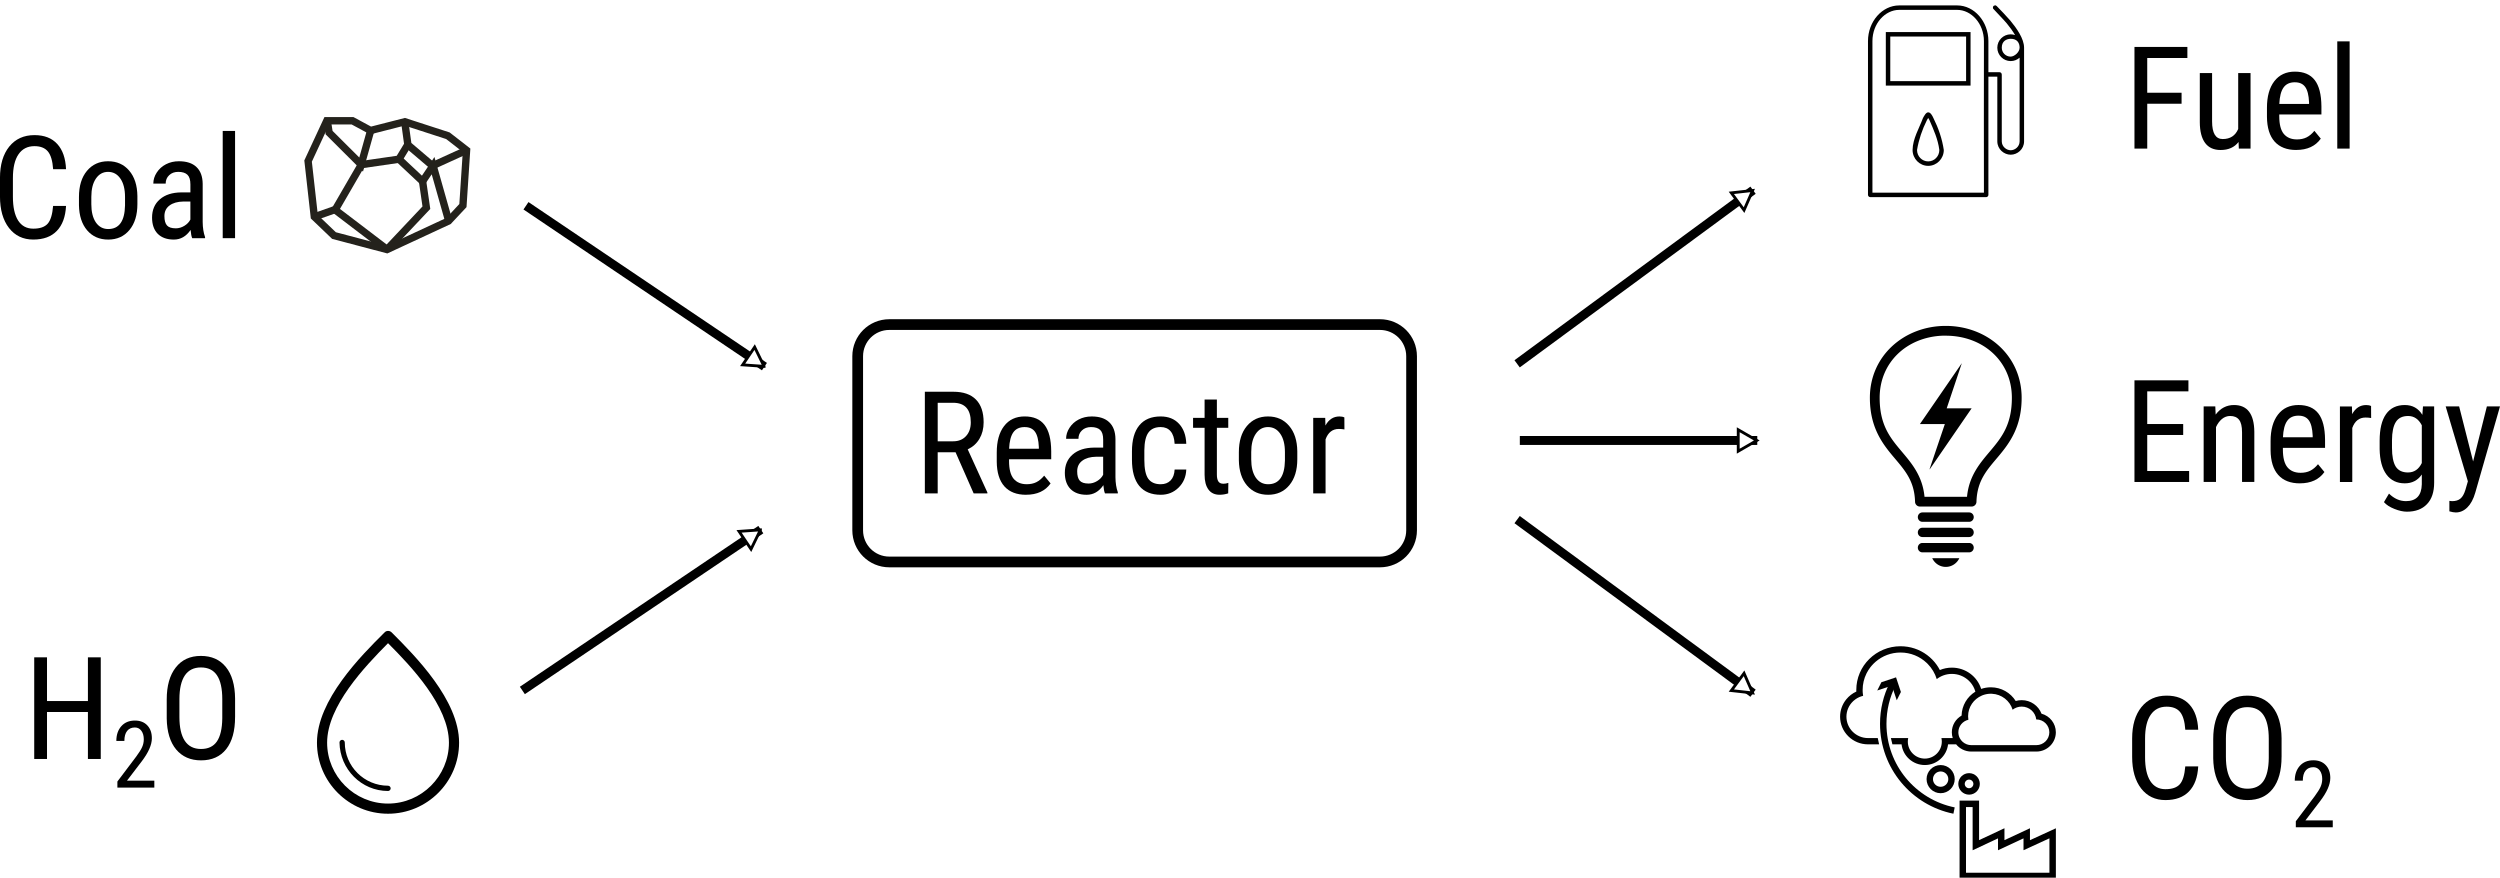 <?xml version="1.0" encoding="UTF-8" standalone="no"?>
<!-- Created with Inkscape (http://www.inkscape.org/) -->

<svg
   xmlns:dc="http://purl.org/dc/elements/1.1/"
   xmlns:cc="http://creativecommons.org/ns#"
   xmlns:rdf="http://www.w3.org/1999/02/22-rdf-syntax-ns#"
   xmlns:svg="http://www.w3.org/2000/svg"
   xmlns="http://www.w3.org/2000/svg"
   xmlns:sodipodi="http://sodipodi.sourceforge.net/DTD/sodipodi-0.dtd"
   xmlns:inkscape="http://www.inkscape.org/namespaces/inkscape"
   width="49.348mm"
   height="17.325mm"
   viewBox="0 0 174.855 61.387"
   id="svg4294"
   version="1.1"
   inkscape:version="0.91 r13725"
   sodipodi:docname="reactors_intro.svg">
  <defs
     id="defs4296">
    <marker
       inkscape:isstock="true"
       style="overflow:visible"
       id="marker4968"
       refX="0"
       refY="0"
       orient="auto"
       inkscape:stockid="EmptyTriangleOutL">
      <path
         transform="matrix(0.8,0,0,0.8,-4.8,0)"
         style="fill:#ffffff;fill-rule:evenodd;stroke:#000000;stroke-width:1pt;stroke-opacity:1"
         d="m 5.77,0 -8.65,5 0,-10 8.65,5 z"
         id="path4970"
         inkscape:connector-curvature="0" />
    </marker>
    <marker
       inkscape:isstock="true"
       style="overflow:visible"
       id="marker4838"
       refX="0"
       refY="0"
       orient="auto"
       inkscape:stockid="EmptyTriangleOutL">
      <path
         transform="matrix(0.8,0,0,0.8,-4.8,0)"
         style="fill:#ffffff;fill-rule:evenodd;stroke:#000000;stroke-width:1pt;stroke-opacity:1"
         d="m 5.77,0 -8.65,5 0,-10 8.65,5 z"
         id="path4840"
         inkscape:connector-curvature="0" />
    </marker>
    <marker
       inkscape:isstock="true"
       style="overflow:visible"
       id="marker4714"
       refX="0"
       refY="0"
       orient="auto"
       inkscape:stockid="EmptyTriangleOutL">
      <path
         transform="matrix(0.8,0,0,0.8,-4.8,0)"
         style="fill:#ffffff;fill-rule:evenodd;stroke:#000000;stroke-width:1pt;stroke-opacity:1"
         d="m 5.77,0 -8.65,5 0,-10 8.65,5 z"
         id="path4716"
         inkscape:connector-curvature="0" />
    </marker>
    <marker
       inkscape:isstock="true"
       style="overflow:visible"
       id="marker4596"
       refX="0"
       refY="0"
       orient="auto"
       inkscape:stockid="EmptyTriangleOutL">
      <path
         transform="matrix(0.8,0,0,0.8,-4.8,0)"
         style="fill:#ffffff;fill-rule:evenodd;stroke:#000000;stroke-width:1pt;stroke-opacity:1"
         d="m 5.77,0 -8.65,5 0,-10 8.65,5 z"
         id="path4598"
         inkscape:connector-curvature="0" />
    </marker>
    <marker
       inkscape:stockid="EmptyTriangleOutL"
       orient="auto"
       refY="0"
       refX="0"
       id="marker4747"
       style="overflow:visible"
       inkscape:isstock="true"
       inkscape:collect="always">
      <path
         inkscape:connector-curvature="0"
         id="path4749"
         d="m 5.77,0 -8.65,5 0,-10 8.65,5 z"
         style="fill:#ffffff;fill-rule:evenodd;stroke:#000000;stroke-width:1pt;stroke-opacity:1"
         transform="matrix(0.8,0,0,0.8,-4.8,0)" />
    </marker>
    <marker
       inkscape:stockid="EmptyTriangleOutL"
       orient="auto"
       refY="0"
       refX="0"
       id="marker4635"
       style="overflow:visible"
       inkscape:isstock="true">
      <path
         inkscape:connector-curvature="0"
         id="path4637"
         d="m 5.77,0 -8.65,5 0,-10 8.65,5 z"
         style="fill:#ffffff;fill-rule:evenodd;stroke:#000000;stroke-width:1pt;stroke-opacity:1"
         transform="matrix(0.8,0,0,0.8,-4.8,0)" />
    </marker>
    <marker
       inkscape:stockid="EmptyTriangleOutL"
       orient="auto"
       refY="0"
       refX="0"
       id="marker4529"
       style="overflow:visible"
       inkscape:isstock="true">
      <path
         inkscape:connector-curvature="0"
         id="path4531"
         d="m 5.77,0 -8.65,5 0,-10 8.65,5 z"
         style="fill:#ffffff;fill-rule:evenodd;stroke:#000000;stroke-width:1pt;stroke-opacity:1"
         transform="matrix(0.8,0,0,0.8,-4.8,0)" />
    </marker>
    <marker
       inkscape:stockid="EmptyTriangleOutL"
       orient="auto"
       refY="0"
       refX="0"
       id="marker4459"
       style="overflow:visible"
       inkscape:isstock="true">
      <path
         inkscape:connector-curvature="0"
         id="path4461"
         d="m 5.77,0 -8.65,5 0,-10 8.65,5 z"
         style="fill:#ffffff;fill-rule:evenodd;stroke:#000000;stroke-width:1pt;stroke-opacity:1"
         transform="matrix(0.8,0,0,0.8,-4.8,0)" />
    </marker>
    <marker
       inkscape:isstock="true"
       style="overflow:visible"
       id="marker6084"
       refX="0"
       refY="0"
       orient="auto"
       inkscape:stockid="EmptyTriangleOutL">
      <path
         transform="matrix(0.8,0,0,0.8,-4.8,0)"
         style="fill:#ffffff;fill-rule:evenodd;stroke:#000000;stroke-width:1pt;stroke-opacity:1"
         d="m 5.77,0 -8.65,5 0,-10 8.65,5 z"
         id="path6086"
         inkscape:connector-curvature="0" />
    </marker>
    <marker
       inkscape:isstock="true"
       style="overflow:visible"
       id="marker5996"
       refX="0"
       refY="0"
       orient="auto"
       inkscape:stockid="EmptyTriangleOutL">
      <path
         transform="matrix(0.8,0,0,0.8,-4.8,0)"
         style="fill:#ffffff;fill-rule:evenodd;stroke:#000000;stroke-width:1pt;stroke-opacity:1"
         d="m 5.77,0 -8.65,5 0,-10 8.65,5 z"
         id="path5998"
         inkscape:connector-curvature="0" />
    </marker>
    <marker
       inkscape:isstock="true"
       style="overflow:visible"
       id="marker5914"
       refX="0"
       refY="0"
       orient="auto"
       inkscape:stockid="EmptyTriangleOutL">
      <path
         transform="matrix(0.8,0,0,0.8,-4.8,0)"
         style="fill:#ffffff;fill-rule:evenodd;stroke:#000000;stroke-width:1pt;stroke-opacity:1"
         d="m 5.77,0 -8.65,5 0,-10 8.65,5 z"
         id="path5916"
         inkscape:connector-curvature="0" />
    </marker>
    <marker
       inkscape:isstock="true"
       style="overflow:visible"
       id="marker5650"
       refX="0"
       refY="0"
       orient="auto"
       inkscape:stockid="EmptyTriangleOutM">
      <path
         transform="matrix(0.4,0,0,0.4,-1.8,0)"
         style="fill:#ffffff;fill-rule:evenodd;stroke:#000000;stroke-width:1pt;stroke-opacity:1"
         d="m 5.77,0 -8.65,5 0,-10 8.65,5 z"
         id="path5652"
         inkscape:connector-curvature="0" />
    </marker>
    <marker
       inkscape:isstock="true"
       style="overflow:visible"
       id="marker5580"
       refX="0"
       refY="0"
       orient="auto"
       inkscape:stockid="EmptyTriangleOutM">
      <path
         transform="matrix(0.4,0,0,0.4,-1.8,0)"
         style="fill:#ffffff;fill-rule:evenodd;stroke:#000000;stroke-width:1pt;stroke-opacity:1"
         d="m 5.77,0 -8.65,5 0,-10 8.65,5 z"
         id="path5582"
         inkscape:connector-curvature="0" />
    </marker>
    <marker
       inkscape:isstock="true"
       style="overflow:visible"
       id="marker5516"
       refX="0"
       refY="0"
       orient="auto"
       inkscape:stockid="EmptyTriangleOutM">
      <path
         transform="matrix(0.4,0,0,0.4,-1.8,0)"
         style="fill:#ffffff;fill-rule:evenodd;stroke:#000000;stroke-width:1pt;stroke-opacity:1"
         d="m 5.77,0 -8.65,5 0,-10 8.65,5 z"
         id="path5518"
         inkscape:connector-curvature="0" />
    </marker>
    <marker
       inkscape:isstock="true"
       style="overflow:visible"
       id="marker5506"
       refX="0"
       refY="0"
       orient="auto"
       inkscape:stockid="EmptyTriangleOutM">
      <path
         transform="matrix(0.4,0,0,0.4,-1.8,0)"
         style="fill:#ffffff;fill-rule:evenodd;stroke:#000000;stroke-width:1pt;stroke-opacity:1"
         d="m 5.77,0 -8.65,5 0,-10 8.65,5 z"
         id="path5508"
         inkscape:connector-curvature="0" />
    </marker>
    <marker
       inkscape:isstock="true"
       style="overflow:visible"
       id="marker5386"
       refX="0"
       refY="0"
       orient="auto"
       inkscape:stockid="Arrow2Mend">
      <path
         transform="scale(-0.6,-0.6)"
         d="M 8.719,4.034 -2.207,0.016 8.719,-4.002 c -1.745,2.372 -1.735,5.617 -6e-7,8.035 z"
         style="fill:#000000;fill-opacity:1;fill-rule:evenodd;stroke:#000000;stroke-width:0.625;stroke-linejoin:round;stroke-opacity:1"
         id="path5388"
         inkscape:connector-curvature="0" />
    </marker>
    <marker
       inkscape:isstock="true"
       style="overflow:visible"
       id="marker5340"
       refX="0"
       refY="0"
       orient="auto"
       inkscape:stockid="Arrow2Mend">
      <path
         transform="scale(-0.6,-0.6)"
         d="M 8.719,4.034 -2.207,0.016 8.719,-4.002 c -1.745,2.372 -1.735,5.617 -6e-7,8.035 z"
         style="fill:#000000;fill-opacity:1;fill-rule:evenodd;stroke:#000000;stroke-width:0.625;stroke-linejoin:round;stroke-opacity:1"
         id="path5342"
         inkscape:connector-curvature="0" />
    </marker>
    <marker
       inkscape:isstock="true"
       style="overflow:visible"
       id="marker5300"
       refX="0"
       refY="0"
       orient="auto"
       inkscape:stockid="Arrow2Mend">
      <path
         transform="scale(-0.6,-0.6)"
         d="M 8.719,4.034 -2.207,0.016 8.719,-4.002 c -1.745,2.372 -1.735,5.617 -6e-7,8.035 z"
         style="fill:#000000;fill-opacity:1;fill-rule:evenodd;stroke:#000000;stroke-width:0.625;stroke-linejoin:round;stroke-opacity:1"
         id="path5302"
         inkscape:connector-curvature="0" />
    </marker>
    <marker
       inkscape:isstock="true"
       style="overflow:visible"
       id="marker5266"
       refX="0"
       refY="0"
       orient="auto"
       inkscape:stockid="Arrow2Mend">
      <path
         transform="scale(-0.6,-0.6)"
         d="M 8.719,4.034 -2.207,0.016 8.719,-4.002 c -1.745,2.372 -1.735,5.617 -6e-7,8.035 z"
         style="fill:#000000;fill-opacity:1;fill-rule:evenodd;stroke:#000000;stroke-width:0.625;stroke-linejoin:round;stroke-opacity:1"
         id="path5268"
         inkscape:connector-curvature="0" />
    </marker>
    <marker
       inkscape:stockid="Arrow2Mend"
       orient="auto"
       refY="0"
       refX="0"
       id="Arrow2Mend"
       style="overflow:visible">
      <path
         id="path4027"
         style="fill-rule:evenodd;stroke-width:0.625;stroke-linejoin:round"
         d="M 8.719,4.034 -2.207,0.016 8.719,-4.002 c -1.745,2.372 -1.735,5.617 -6e-7,8.035 z"
         transform="scale(-0.6,-0.6)"
         inkscape:connector-curvature="0" />
    </marker>
    <marker
       inkscape:stockid="Arrow2Mend"
       orient="auto"
       refY="0"
       refX="0"
       id="marker4852"
       style="overflow:visible">
      <path
         id="path4854"
         style="fill-rule:evenodd;stroke-width:0.625;stroke-linejoin:round"
         d="M 8.719,4.034 -2.207,0.016 8.719,-4.002 c -1.745,2.372 -1.735,5.617 -6e-7,8.035 z"
         transform="scale(-0.6,-0.6)"
         inkscape:connector-curvature="0" />
    </marker>
  </defs>
  <sodipodi:namedview
     id="base"
     pagecolor="#ffffff"
     bordercolor="#666666"
     borderopacity="1.0"
     inkscape:pageopacity="0.0"
     inkscape:pageshadow="2"
     inkscape:zoom="3.959798"
     inkscape:cx="64.527306"
     inkscape:cy="20.863131"
     inkscape:document-units="px"
     inkscape:current-layer="layer1"
     showgrid="false"
     fit-margin-top="0"
     fit-margin-left="0"
     fit-margin-right="0"
     fit-margin-bottom="0"
     inkscape:window-width="1920"
     inkscape:window-height="1014"
     inkscape:window-x="-8"
     inkscape:window-y="-8"
     inkscape:window-maximized="1" />
  <g
     inkscape:label="Layer 1"
     inkscape:groupmode="layer"
     id="layer1"
     transform="translate(-255.136,-148.877)">
    <g
       id="g5172">
      <path
         id="rect3992"
         d="m 317.339,171.578 34.312,0 c 1.226,0 2.214,0.987 2.214,2.214 l 0,12.175 c 0,1.226 -0.987,2.214 -2.214,2.214 l -34.312,0 c -1.226,0 -2.214,-0.987 -2.214,-2.214 l 0,-12.175 c 0,-1.226 0.987,-2.214 2.214,-2.214 z"
         style="display:inline;fill:none;stroke:#000000;stroke-width:0.75;stroke-miterlimit:4;stroke-dasharray:none" />
      <path
         sodipodi:nodetypes="cc"
         inkscape:export-ydpi="100"
         inkscape:export-xdpi="100"
         inkscape:export-filename="C:\Users\david\Desktop\bitmap.png"
         inkscape:connector-curvature="0"
         id="path3994"
         d="m 291.924,163.269 16.679,11.25"
         style="display:inline;fill:none;stroke:#000000;stroke-width:0.625;stroke-linecap:butt;stroke-linejoin:miter;stroke-miterlimit:4;stroke-dasharray:none;stroke-opacity:1;marker-end:url(#marker4838)" />
      <path
         sodipodi:nodetypes="cc"
         inkscape:export-ydpi="100"
         inkscape:export-xdpi="100"
         inkscape:export-filename="C:\Users\david\Desktop\bitmap.png"
         style="display:inline;fill:none;stroke:#000000;stroke-width:0.625;stroke-linecap:butt;stroke-linejoin:miter;stroke-miterlimit:4;stroke-dasharray:none;stroke-opacity:1;marker-end:url(#marker4968)"
         d="m 361.246,174.323 16.501,-12.143"
         id="path4626"
         inkscape:connector-curvature="0" />
      <g
         transform="translate(-11.869,0)"
         id="g6384">
        <path
           style="fill:none;fill-rule:evenodd;stroke:#24221c;stroke-width:0.515;stroke-linecap:butt;stroke-linejoin:miter;stroke-miterlimit:4;stroke-dasharray:none;stroke-opacity:1"
           d="m 294.071,166.331 -3.706,-0.979 -1.375,-1.317 -0.437,-3.894 1.309,-2.819 1.802,0.002 1.259,0.68 2.396,-0.612 3.014,0.979 1.304,1.015 -0.254,3.869 -1.005,1.076 z"
           id="path7163"
           inkscape:connector-curvature="0"
           sodipodi:nodetypes="ccccccccccccc" />
        <path
           style="fill:none;fill-rule:evenodd;stroke:#24221c;stroke-width:0.515;stroke-linecap:butt;stroke-linejoin:miter;stroke-miterlimit:4;stroke-dasharray:none;stroke-opacity:1"
           d="m 289.892,157.306 0.131,0.847 2.241,2.234 0.671,-2.394"
           id="path7165"
           inkscape:connector-curvature="0" />
        <path
           style="fill:none;fill-rule:evenodd;stroke:#24221c;stroke-width:0.515;stroke-linecap:butt;stroke-linejoin:miter;stroke-miterlimit:4;stroke-dasharray:none;stroke-opacity:1"
           d="m 295.314,157.401 c 0.005,0.055 0.22,1.606 0.22,1.606 l 1.719,1.464 2.372,-1.081"
           id="path7167"
           inkscape:connector-curvature="0" />
        <path
           style="fill:none;fill-rule:evenodd;stroke:#24221c;stroke-width:0.515;stroke-linecap:butt;stroke-linejoin:miter;stroke-miterlimit:4;stroke-dasharray:none;stroke-opacity:1"
           d="m 295.521,159.004 -0.612,1.006 -2.619,0.38"
           id="path7169"
           inkscape:connector-curvature="0" />
        <path
           style="fill:none;fill-rule:evenodd;stroke:#24221c;stroke-width:0.515;stroke-linecap:butt;stroke-linejoin:miter;stroke-miterlimit:4;stroke-dasharray:none;stroke-opacity:1"
           d="m 294.909,160.01 1.652,1.549 0.734,-1.096 1.099,3.879"
           id="path7171"
           inkscape:connector-curvature="0" />
        <path
           style="fill:none;fill-rule:evenodd;stroke:#24221c;stroke-width:0.515;stroke-linecap:butt;stroke-linejoin:miter;stroke-miterlimit:4;stroke-dasharray:none;stroke-opacity:1"
           d="m 296.554,161.518 0.273,1.885 -2.756,2.921"
           id="path7173"
           inkscape:connector-curvature="0" />
        <path
           style="fill:none;fill-rule:evenodd;stroke:#24221c;stroke-width:0.515;stroke-linecap:butt;stroke-linejoin:miter;stroke-miterlimit:4;stroke-dasharray:none;stroke-opacity:1"
           d="m 292.275,160.401 -1.829,3.155 3.613,2.752"
           id="path7175"
           inkscape:connector-curvature="0" />
        <path
           style="fill:none;fill-rule:evenodd;stroke:#24221c;stroke-width:0.515;stroke-linecap:butt;stroke-linejoin:miter;stroke-miterlimit:4;stroke-dasharray:none;stroke-opacity:1"
           d="m 290.45,163.53 -1.431,0.504"
           id="path7177"
           inkscape:connector-curvature="0" />
      </g>
      <g
         id="text6352"
         style="font-style:normal;font-weight:normal;font-size:35px;line-height:125%;font-family:sans-serif;letter-spacing:0px;word-spacing:0px;fill:#000000;fill-opacity:1;stroke:none;stroke-width:1px;stroke-linecap:butt;stroke-linejoin:miter;stroke-opacity:1">
        <path
           id="path5112"
           style="font-style:normal;font-variant:normal;font-weight:normal;font-stretch:normal;font-size:10px;font-family:'Roboto Condensed';-inkscape-font-specification:'Roboto Condensed, '"
           d="m 259.755,163.279 q -0.059,1.143 -0.645,1.748 -0.581,0.605 -1.646,0.605 -1.069,0 -1.699,-0.811 -0.63,-0.815 -0.63,-2.207 l 0,-1.289 q 0,-1.387 0.645,-2.192 0.649,-0.806 1.768,-0.806 1.03,0 1.592,0.62 0.566,0.615 0.615,1.763 l -0.903,0 q -0.059,-0.869 -0.366,-1.24 -0.308,-0.371 -0.938,-0.371 -0.728,0 -1.118,0.571 -0.391,0.566 -0.391,1.665 l 0,1.304 q 0,1.079 0.361,1.655 0.366,0.576 1.064,0.576 0.698,0 1.006,-0.347 0.308,-0.347 0.381,-1.245 l 0.903,0 z" />
        <path
           id="path5114"
           style="font-style:normal;font-variant:normal;font-weight:normal;font-stretch:normal;font-size:10px;font-family:'Roboto Condensed';-inkscape-font-specification:'Roboto Condensed, '"
           d="m 260.659,162.65 q 0,-1.152 0.557,-1.821 0.562,-0.674 1.479,-0.674 0.918,0 1.475,0.654 0.562,0.654 0.576,1.782 l 0,0.557 q 0,1.147 -0.557,1.816 -0.557,0.669 -1.484,0.669 -0.918,0 -1.475,-0.649 -0.552,-0.649 -0.571,-1.758 l 0,-0.576 z m 0.864,0.498 q 0,0.815 0.317,1.284 0.322,0.464 0.864,0.464 1.143,0 1.177,-1.65 l 0,-0.596 q 0,-0.811 -0.322,-1.279 -0.322,-0.474 -0.864,-0.474 -0.532,0 -0.854,0.474 -0.317,0.469 -0.317,1.274 l 0,0.503 z" />
        <path
           id="path5116"
           style="font-style:normal;font-variant:normal;font-weight:normal;font-stretch:normal;font-size:10px;font-family:'Roboto Condensed';-inkscape-font-specification:'Roboto Condensed, '"
           d="m 268.579,165.535 q -0.078,-0.171 -0.112,-0.576 -0.459,0.674 -1.172,0.674 -0.718,0 -1.123,-0.4 -0.4,-0.405 -0.4,-1.138 0,-0.806 0.547,-1.279 0.547,-0.474 1.499,-0.483 l 0.635,0 0,-0.562 q 0,-0.474 -0.21,-0.674 -0.21,-0.2 -0.64,-0.2 -0.391,0 -0.635,0.234 -0.244,0.229 -0.244,0.586 l -0.864,0 q 0,-0.405 0.239,-0.771 0.239,-0.371 0.645,-0.581 0.405,-0.21 0.903,-0.21 0.811,0 1.23,0.405 0.425,0.4 0.435,1.172 l 0,2.666 q 0.005,0.61 0.166,1.06 l 0,0.078 -0.898,0 z m -1.152,-0.688 q 0.317,0 0.605,-0.176 0.288,-0.176 0.42,-0.439 l 0,-1.26 -0.488,0 q -0.615,0.01 -0.972,0.278 -0.356,0.264 -0.356,0.742 0,0.449 0.181,0.654 0.181,0.2 0.61,0.2 z" />
        <path
           id="path5118"
           style="font-style:normal;font-variant:normal;font-weight:normal;font-stretch:normal;font-size:10px;font-family:'Roboto Condensed';-inkscape-font-specification:'Roboto Condensed, '"
           d="m 271.577,165.535 -0.864,0 0,-7.5 0.864,0 0,7.5 z" />
      </g>
      <g
         id="text6356"
         style="font-style:normal;font-weight:normal;font-size:35px;line-height:125%;font-family:sans-serif;letter-spacing:0px;word-spacing:0px;fill:#000000;fill-opacity:1;stroke:none;stroke-width:1px;stroke-linecap:butt;stroke-linejoin:miter;stroke-opacity:1">
        <path
           id="path5121"
           style="font-style:normal;font-variant:normal;font-weight:normal;font-stretch:normal;font-size:10px;font-family:'Roboto Condensed';-inkscape-font-specification:'Roboto Condensed, '"
           d="m 262.183,201.961 -0.898,0 0,-3.286 -2.861,0 0,3.286 -0.894,0 0,-7.109 0.894,0 0,3.057 2.861,0 0,-3.057 0.898,0 0,7.109 z" />
        <path
           id="path5123"
           style="font-size:65%;baseline-shift:sub"
           d="m 265.929,203.961 -2.583,0 0,-0.422 1.317,-1.746 q 0.298,-0.403 0.413,-0.66 0.117,-0.26 0.117,-0.549 0,-0.368 -0.171,-0.597 -0.171,-0.229 -0.451,-0.229 -0.352,0 -0.546,0.244 -0.19,0.241 -0.19,0.698 l -0.562,0 q 0,-0.638 0.349,-1.032 0.349,-0.394 0.949,-0.394 0.552,0 0.87,0.34 0.317,0.336 0.317,0.898 0,0.686 -0.714,1.622 l -1.028,1.346 1.914,0 0,0.479 z" />
        <path
           id="path5125"
           style="font-style:normal;font-variant:normal;font-weight:normal;font-stretch:normal;font-size:10px;font-family:'Roboto Condensed';-inkscape-font-specification:'Roboto Condensed, '"
           d="m 271.577,199.031 q 0,1.455 -0.62,2.241 -0.62,0.786 -1.763,0.786 -1.099,0 -1.738,-0.762 -0.635,-0.767 -0.659,-2.163 l 0,-1.338 q 0,-1.426 0.63,-2.231 0.63,-0.811 1.758,-0.811 1.123,0 1.748,0.776 0.63,0.771 0.645,2.207 l 0,1.294 z m -0.894,-1.245 q 0,-1.128 -0.371,-1.675 -0.366,-0.552 -1.128,-0.552 -0.737,0 -1.118,0.557 -0.376,0.557 -0.381,1.641 l 0,1.274 q 0,1.089 0.376,1.66 0.381,0.571 1.133,0.571 0.752,0 1.113,-0.527 0.361,-0.527 0.376,-1.616 l 0,-1.333 z" />
      </g>
      <g
         id="text6360"
         style="font-style:normal;font-weight:normal;font-size:35px;line-height:125%;font-family:sans-serif;letter-spacing:0px;word-spacing:0px;fill:#000000;fill-opacity:1;stroke:none;stroke-width:1px;stroke-linecap:butt;stroke-linejoin:miter;stroke-opacity:1">
        <path
           id="path5128"
           style="font-style:normal;font-variant:normal;font-weight:normal;font-stretch:normal;font-size:10px;font-family:'Roboto Condensed';-inkscape-font-specification:'Roboto Condensed, '"
           d="m 408.883,202.483 q -0.059,1.143 -0.645,1.748 -0.581,0.605 -1.646,0.605 -1.069,0 -1.699,-0.811 -0.63,-0.815 -0.63,-2.207 l 0,-1.289 q 0,-1.387 0.645,-2.192 0.649,-0.806 1.768,-0.806 1.03,0 1.592,0.62 0.566,0.615 0.615,1.763 l -0.903,0 q -0.059,-0.869 -0.366,-1.24 -0.308,-0.371 -0.938,-0.371 -0.728,0 -1.118,0.571 -0.391,0.566 -0.391,1.665 l 0,1.304 q 0,1.079 0.361,1.655 0.366,0.576 1.064,0.576 0.698,0 1.006,-0.347 0.308,-0.347 0.381,-1.245 l 0.903,0 z" />
        <path
           id="path5130"
           style="font-style:normal;font-variant:normal;font-weight:normal;font-stretch:normal;font-size:10px;font-family:'Roboto Condensed';-inkscape-font-specification:'Roboto Condensed, '"
           d="m 414.713,201.809 q 0,1.455 -0.62,2.241 -0.62,0.786 -1.763,0.786 -1.099,0 -1.738,-0.762 -0.635,-0.767 -0.659,-2.163 l 0,-1.338 q 0,-1.426 0.63,-2.231 0.63,-0.811 1.758,-0.811 1.123,0 1.748,0.776 0.63,0.771 0.645,2.207 l 0,1.294 z m -0.894,-1.245 q 0,-1.128 -0.371,-1.675 -0.366,-0.552 -1.128,-0.552 -0.737,0 -1.118,0.557 -0.376,0.557 -0.381,1.641 l 0,1.274 q 0,1.089 0.376,1.66 0.381,0.571 1.133,0.571 0.752,0 1.113,-0.527 0.361,-0.527 0.376,-1.616 l 0,-1.333 z" />
        <path
           id="path5132"
           style="font-size:65%;baseline-shift:sub"
           d="m 418.293,206.739 -2.583,0 0,-0.422 1.317,-1.746 q 0.298,-0.403 0.413,-0.66 0.117,-0.26 0.117,-0.549 0,-0.368 -0.171,-0.597 -0.171,-0.229 -0.451,-0.229 -0.352,0 -0.546,0.244 -0.19,0.241 -0.19,0.698 l -0.562,0 q 0,-0.638 0.349,-1.031 0.349,-0.394 0.949,-0.394 0.552,0 0.87,0.34 0.317,0.336 0.317,0.898 0,0.686 -0.714,1.622 l -1.028,1.346 1.914,0 0,0.479 z" />
      </g>
      <g
         id="text6364"
         style="font-style:normal;font-weight:normal;font-size:35px;line-height:125%;font-family:sans-serif;letter-spacing:0px;word-spacing:0px;fill:#000000;fill-opacity:1;stroke:none;stroke-width:1px;stroke-linecap:butt;stroke-linejoin:miter;stroke-opacity:1">
        <path
           id="path5135"
           style="font-style:normal;font-variant:normal;font-weight:normal;font-stretch:normal;font-size:10px;font-family:'Roboto Condensed';-inkscape-font-specification:'Roboto Condensed, '"
           d="m 407.833,179.3 -2.515,0 0,2.52 2.93,0 0,0.767 -3.823,0 0,-7.109 3.774,0 0,0.771 -2.881,0 0,2.285 2.515,0 0,0.767 z" />
        <path
           id="path5137"
           style="font-style:normal;font-variant:normal;font-weight:normal;font-stretch:normal;font-size:10px;font-family:'Roboto Condensed';-inkscape-font-specification:'Roboto Condensed, '"
           d="m 410.079,177.303 0.024,0.571 q 0.503,-0.669 1.284,-0.669 1.401,0 1.421,1.87 l 0,3.511 -0.859,0 0,-3.472 q 0,-0.62 -0.21,-0.879 -0.205,-0.264 -0.62,-0.264 -0.322,0 -0.581,0.215 -0.254,0.215 -0.41,0.562 l 0,3.838 -0.864,0 0,-5.283 0.815,0 z" />
        <path
           id="path5139"
           style="font-style:normal;font-variant:normal;font-weight:normal;font-stretch:normal;font-size:10px;font-family:'Roboto Condensed';-inkscape-font-specification:'Roboto Condensed, '"
           d="m 415.997,182.684 q -0.986,0 -1.514,-0.586 -0.527,-0.591 -0.537,-1.729 l 0,-0.64 q 0,-1.182 0.513,-1.851 0.518,-0.674 1.44,-0.674 0.928,0 1.387,0.591 0.459,0.591 0.469,1.841 l 0,0.566 -2.949,0 0,0.122 q 0,0.85 0.317,1.235 0.322,0.386 0.923,0.386 0.381,0 0.669,-0.142 0.293,-0.146 0.547,-0.459 l 0.449,0.547 q -0.562,0.791 -1.714,0.791 z m -0.098,-4.736 q -0.537,0 -0.796,0.371 -0.259,0.366 -0.293,1.143 l 2.08,0 0,-0.117 q -0.034,-0.752 -0.273,-1.074 -0.234,-0.322 -0.718,-0.322 z" />
        <path
           id="path5141"
           style="font-style:normal;font-variant:normal;font-weight:normal;font-stretch:normal;font-size:10px;font-family:'Roboto Condensed';-inkscape-font-specification:'Roboto Condensed, '"
           d="m 420.978,178.114 q -0.181,-0.034 -0.391,-0.034 -0.664,0 -0.928,0.728 l 0,3.779 -0.864,0 0,-5.283 0.84,0 0.015,0.537 q 0.347,-0.635 0.981,-0.635 0.205,0 0.342,0.068 l 0.005,0.84 z" />
        <path
           id="path5143"
           style="font-style:normal;font-variant:normal;font-weight:normal;font-stretch:normal;font-size:10px;font-family:'Roboto Condensed';-inkscape-font-specification:'Roboto Condensed, '"
           d="m 421.573,179.705 q 0,-1.235 0.449,-1.865 0.449,-0.635 1.313,-0.635 0.806,0 1.226,0.688 l 0.044,-0.591 0.781,0 0,5.332 q 0,0.981 -0.503,1.504 -0.503,0.527 -1.401,0.527 -0.391,0 -0.879,-0.195 -0.483,-0.19 -0.728,-0.474 l 0.352,-0.596 q 0.537,0.527 1.187,0.527 1.079,0 1.108,-1.177 l 0,-0.688 q -0.42,0.62 -1.191,0.62 -0.82,0 -1.279,-0.615 -0.459,-0.62 -0.479,-1.777 l 0,-0.586 z m 0.864,0.493 q 0,0.889 0.259,1.309 0.264,0.415 0.859,0.415 0.645,0 0.967,-0.659 l 0,-2.642 q -0.337,-0.649 -0.957,-0.649 -0.596,0 -0.859,0.42 -0.264,0.415 -0.269,1.279 l 0,0.527 z" />
        <path
           id="path5145"
           style="font-style:normal;font-variant:normal;font-weight:normal;font-stretch:normal;font-size:10px;font-family:'Roboto Condensed';-inkscape-font-specification:'Roboto Condensed, '"
           d="m 428.111,181.151 0.962,-3.848 0.918,0 -1.729,6.03 q -0.195,0.679 -0.552,1.03 -0.356,0.356 -0.811,0.356 -0.176,0 -0.449,-0.078 l 0,-0.732 0.19,0.019 q 0.376,0 0.586,-0.181 0.215,-0.176 0.347,-0.615 l 0.171,-0.591 -1.553,-5.239 0.942,0 0.977,3.848 z" />
      </g>
      <g
         id="text6368"
         style="font-style:normal;font-weight:normal;font-size:35px;line-height:125%;font-family:sans-serif;letter-spacing:0px;word-spacing:0px;fill:#000000;fill-opacity:1;stroke:none;stroke-width:1px;stroke-linecap:butt;stroke-linejoin:miter;stroke-opacity:1">
        <path
           id="path5148"
           style="font-style:normal;font-variant:normal;font-weight:normal;font-stretch:normal;font-size:10px;font-family:'Roboto Condensed';-inkscape-font-specification:'Roboto Condensed, '"
           d="m 407.721,156.13 -2.402,0 0,3.14 -0.894,0 0,-7.109 3.701,0 0,0.771 -2.808,0 0,2.432 2.402,0 0,0.767 z" />
        <path
           id="path5150"
           style="font-style:normal;font-variant:normal;font-weight:normal;font-stretch:normal;font-size:10px;font-family:'Roboto Condensed';-inkscape-font-specification:'Roboto Condensed, '"
           d="m 411.705,158.806 q -0.43,0.562 -1.255,0.562 -0.718,0 -1.084,-0.493 -0.366,-0.498 -0.371,-1.445 l 0,-3.442 0.859,0 0,3.379 q 0,1.235 0.742,1.235 0.786,0 1.084,-0.703 l 0,-3.911 0.864,0 0,5.283 -0.82,0 -0.019,-0.464 z" />
        <path
           id="path5152"
           style="font-style:normal;font-variant:normal;font-weight:normal;font-stretch:normal;font-size:10px;font-family:'Roboto Condensed';-inkscape-font-specification:'Roboto Condensed, '"
           d="m 415.743,159.367 q -0.986,0 -1.514,-0.586 -0.527,-0.591 -0.537,-1.729 l 0,-0.64 q 0,-1.182 0.513,-1.851 0.518,-0.674 1.44,-0.674 0.928,0 1.387,0.591 0.459,0.591 0.469,1.841 l 0,0.566 -2.949,0 0,0.122 q 0,0.85 0.317,1.235 0.322,0.386 0.923,0.386 0.381,0 0.669,-0.142 0.293,-0.146 0.547,-0.459 l 0.449,0.547 q -0.562,0.791 -1.714,0.791 z m -0.098,-4.736 q -0.537,0 -0.796,0.371 -0.259,0.366 -0.293,1.143 l 2.08,0 0,-0.117 q -0.034,-0.752 -0.273,-1.074 -0.234,-0.322 -0.718,-0.322 z" />
        <path
           id="path5154"
           style="font-style:normal;font-variant:normal;font-weight:normal;font-stretch:normal;font-size:10px;font-family:'Roboto Condensed';-inkscape-font-specification:'Roboto Condensed, '"
           d="m 419.474,159.27 -0.864,0 0,-7.5 0.864,0 0,7.5 z" />
      </g>
      <g
         id="text4923"
         style="font-style:normal;font-weight:normal;font-size:35px;line-height:125%;font-family:sans-serif;letter-spacing:0px;word-spacing:0px;fill:#000000;fill-opacity:1;stroke:none;stroke-width:1px;stroke-linecap:butt;stroke-linejoin:miter;stroke-opacity:1">
        <path
           id="path5157"
           style="font-style:normal;font-variant:normal;font-weight:normal;font-stretch:normal;font-size:10px;font-family:'Roboto Condensed';-inkscape-font-specification:'Roboto Condensed, '"
           d="m 321.97,180.509 -1.25,0 0,2.876 -0.898,0 0,-7.109 1.992,0 q 1.045,0 1.582,0.547 0.537,0.542 0.537,1.592 0,0.659 -0.293,1.152 -0.288,0.488 -0.82,0.737 l 1.377,3.022 0,0.059 -0.962,0 -1.265,-2.876 z m -1.25,-0.767 1.084,0 q 0.562,0 0.894,-0.361 0.337,-0.361 0.337,-0.967 0,-1.367 -1.24,-1.367 l -1.074,0 0,2.695 z" />
        <path
           id="path5159"
           style="font-style:normal;font-variant:normal;font-weight:normal;font-stretch:normal;font-size:10px;font-family:'Roboto Condensed';-inkscape-font-specification:'Roboto Condensed, '"
           d="m 326.902,183.483 q -0.986,0 -1.514,-0.586 -0.527,-0.591 -0.537,-1.729 l 0,-0.64 q 0,-1.182 0.513,-1.851 0.518,-0.674 1.44,-0.674 0.928,0 1.387,0.591 0.459,0.591 0.469,1.841 l 0,0.566 -2.949,0 0,0.122 q 0,0.85 0.317,1.235 0.322,0.386 0.923,0.386 0.381,0 0.669,-0.142 0.293,-0.146 0.547,-0.459 l 0.449,0.547 q -0.562,0.791 -1.714,0.791 z m -0.098,-4.736 q -0.537,0 -0.796,0.371 -0.259,0.366 -0.293,1.143 l 2.08,0 0,-0.117 q -0.034,-0.752 -0.273,-1.074 -0.234,-0.322 -0.718,-0.322 z" />
        <path
           id="path5161"
           style="font-style:normal;font-variant:normal;font-weight:normal;font-stretch:normal;font-size:10px;font-family:'Roboto Condensed';-inkscape-font-specification:'Roboto Condensed, '"
           d="m 332.42,183.385 q -0.078,-0.171 -0.112,-0.576 -0.459,0.674 -1.172,0.674 -0.718,0 -1.123,-0.4 -0.4,-0.405 -0.4,-1.138 0,-0.806 0.547,-1.279 0.547,-0.474 1.499,-0.483 l 0.635,0 0,-0.562 q 0,-0.474 -0.21,-0.674 -0.21,-0.2 -0.64,-0.2 -0.391,0 -0.635,0.234 -0.244,0.229 -0.244,0.586 l -0.864,0 q 0,-0.405 0.239,-0.771 0.239,-0.371 0.645,-0.581 0.405,-0.21 0.903,-0.21 0.811,0 1.23,0.405 0.425,0.4 0.435,1.172 l 0,2.666 q 0.005,0.61 0.166,1.06 l 0,0.078 -0.898,0 z m -1.152,-0.688 q 0.317,0 0.605,-0.176 0.288,-0.176 0.42,-0.439 l 0,-1.26 -0.488,0 q -0.615,0.01 -0.972,0.278 -0.356,0.264 -0.356,0.742 0,0.449 0.181,0.654 0.181,0.2 0.61,0.2 z" />
        <path
           id="path5163"
           style="font-style:normal;font-variant:normal;font-weight:normal;font-stretch:normal;font-size:10px;font-family:'Roboto Condensed';-inkscape-font-specification:'Roboto Condensed, '"
           d="m 336.321,182.745 q 0.43,0 0.688,-0.264 0.259,-0.269 0.283,-0.762 l 0.815,0 q -0.029,0.762 -0.542,1.265 -0.508,0.498 -1.245,0.498 -0.981,0 -1.499,-0.615 -0.513,-0.62 -0.513,-1.841 l 0,-0.581 q 0,-1.196 0.513,-1.816 0.513,-0.625 1.494,-0.625 0.811,0 1.284,0.513 0.479,0.513 0.508,1.401 l -0.815,0 q -0.029,-0.586 -0.283,-0.879 -0.249,-0.293 -0.693,-0.293 -0.576,0 -0.854,0.381 -0.278,0.376 -0.288,1.24 l 0,0.674 q 0,0.933 0.273,1.318 0.278,0.386 0.874,0.386 z" />
        <path
           id="path5165"
           style="font-style:normal;font-variant:normal;font-weight:normal;font-stretch:normal;font-size:10px;font-family:'Roboto Condensed';-inkscape-font-specification:'Roboto Condensed, '"
           d="m 340.247,176.822 0,1.279 0.796,0 0,0.698 -0.796,0 0,3.276 q 0,0.312 0.103,0.474 0.103,0.161 0.352,0.161 0.171,0 0.347,-0.059 l -0.01,0.732 q -0.293,0.098 -0.601,0.098 -0.513,0 -0.781,-0.366 -0.269,-0.366 -0.269,-1.035 l 0,-3.281 -0.806,0 0,-0.698 0.806,0 0,-1.279 0.859,0 z" />
        <path
           id="path5167"
           style="font-style:normal;font-variant:normal;font-weight:normal;font-stretch:normal;font-size:10px;font-family:'Roboto Condensed';-inkscape-font-specification:'Roboto Condensed, '"
           d="m 341.785,180.499 q 0,-1.152 0.557,-1.821 0.562,-0.674 1.479,-0.674 0.918,0 1.475,0.654 0.562,0.654 0.576,1.782 l 0,0.557 q 0,1.147 -0.557,1.816 -0.557,0.669 -1.484,0.669 -0.918,0 -1.475,-0.649 -0.552,-0.649 -0.571,-1.758 l 0,-0.576 z m 0.864,0.498 q 0,0.815 0.317,1.284 0.322,0.464 0.864,0.464 1.143,0 1.177,-1.65 l 0,-0.596 q 0,-0.811 -0.322,-1.279 -0.322,-0.474 -0.864,-0.474 -0.532,0 -0.854,0.474 -0.317,0.469 -0.317,1.274 l 0,0.503 z" />
        <path
           id="path5169"
           style="font-style:normal;font-variant:normal;font-weight:normal;font-stretch:normal;font-size:10px;font-family:'Roboto Condensed';-inkscape-font-specification:'Roboto Condensed, '"
           d="m 349.168,178.912 q -0.181,-0.034 -0.391,-0.034 -0.664,0 -0.928,0.728 l 0,3.779 -0.864,0 0,-5.283 0.84,0 0.015,0.537 q 0.347,-0.635 0.981,-0.635 0.205,0 0.342,0.068 l 0.005,0.84 z" />
      </g>
      <g
         transform="matrix(0.142,0,0,0.142,237.665,162.527)"
         id="g4941">
        <path
           inkscape:connector-curvature="0"
           d="m 314.157,304.67 c 19.3,0 35,-15.7 35,-35 0,-21 -21.6,-42.7 -33.2,-54.3 -1,-1 -2.6,-1 -3.5,0 -11.7,11.6 -33.3,33.3 -33.3,54.3 0,19.3 15.7,35 35,35 z m 0,-84 c 11.4,11.4 30,31 30,49 0,16.5 -13.5,30 -30,30 -16.5,0 -30,-13.5 -30,-30 0,-18 18.6,-37.5 30,-49 z"
           id="path4-5" />
        <path
           inkscape:connector-curvature="0"
           d="m 314.157,293.47 c 0.7,0 1.3,-0.6 1.3,-1.3 0,-0.7 -0.6,-1.3 -1.3,-1.3 -11.7,0 -21.3,-9.5 -21.3,-21.3 0,-0.7 -0.6,-1.3 -1.3,-1.3 -0.7,0 -1.3,0.6 -1.3,1.3 0.2,13.2 10.8,23.9 23.9,23.9 z"
           id="path6" />
      </g>
      <path
         style="display:inline;fill:none;stroke:#000000;stroke-width:0.625;stroke-linecap:butt;stroke-linejoin:miter;stroke-miterlimit:4;stroke-dasharray:none;stroke-opacity:1;marker-end:url(#marker4714)"
         d="m 291.671,197.169 16.679,-11.25"
         id="path4945"
         inkscape:connector-curvature="0"
         inkscape:export-filename="C:\Users\david\Desktop\bitmap.png"
         inkscape:export-xdpi="100"
         inkscape:export-ydpi="100"
         sodipodi:nodetypes="cc" />
      <g
         id="g4"
         transform="matrix(0.156,0,0,0.156,383.446,-0.411)">
        <path
           id="path6-9"
           overflow="visible"
           display="inline"
           visibility="visible"
           d="m 71.081,960.806 c 1.948,2.208 4.336,4.489 6.124,6.622 1.366,1.645 2.704,3.482 3.749,5.279 -0.616,-0.215 -1.281,-0.344 -1.968,-0.344 -3.301,0 -5.999,2.697 -5.999,5.997 0,3.3 2.698,5.997 5.999,5.997 1.532,0 2.936,-0.579 3.999,-1.53 -4e-5,16.721 0,37.321 0,37.513 0,2.426 -2.126,3.998 -3.999,3.998 -1.84,0 -3.999,-1.578 -3.999,-3.998 l 0,-29.798 c 1e-4,-1.2 -1,-1.2 -0.999,-1.185 l -4.999,0 0,-13.962 c 1e-5,-8.787 -6.362,-15.992 -13.997,-15.992 l -25.994,0 c -7.635,0 -13.997,7.205 -13.997,15.992 l 0,68.967 c 5e-5,0.523 0.476,0.999 1,1 l 51.988,0 c 0.523,-10e-5 1,-0.476 1,-1 l 0,-53.006 3.999,0 0,28.986 c 0,3.577 3.046,5.997 5.999,5.997 2.973,0 5.999,-2.426 5.999,-5.997 0.013,-15.015 0.029,-28.405 -2e-4,-41.996 0,-3.998 -3.32,-8.709 -6.217,-12.197 -2.018,-2.245 -4.125,-4.531 -6.03,-6.434 -0.628,-0.537 -0.744,-0.37 -1.388,-0.111 -0.406,0.39 -0.362,0.75 -0.269,1.2 z m -42.084,0.593 25.994,0 c 6.361,0 11.997,6.169 11.997,13.993 -0.074,22.662 0,45.243 0,67.968 l -49.989,0 0,-67.968 c 0,-7.825 5.636,-13.993 11.997,-13.993 z m -5.999,9.964 c 0,8.503 0,16.567 0,23.989 13.182,0 26.689,0 37.991,0 0,-8.305 0,-16.86 0,-23.989 -13.182,0 -26.689,0 -37.991,0 z m 2,1.999 33.992,0 0,19.99 -33.992,0 z m 53.988,1 c 2.999,-0.013 3.999,1.986 3.999,3.967 5e-5,2.018 -2.264,3.977 -3.999,4.029 -2.22,0 -3.999,-1.778 -3.999,-3.998 5e-5,-3.011 2.122,-3.942 3.999,-3.998 z m -36.992,32.984 c -1,-0.013 -1.809,1.597 -2.343,2.561 -1.699,4.604 -4.598,9.286 -4.655,14.306 0,3.904 3.135,7.122 6.998,7.122 3.863,0 6.998,-3.218 6.998,-7.122 -0.73,-4.968 -2.393,-9.787 -4.655,-14.306 -0.575,-1.296 -1.343,-2.574 -2.343,-2.561 z m 0,2.499 c 0.169,0.274 0.349,0.545 0.562,0.968 1.895,4.39 3.813,8.541 4.436,13.4 0,2.843 -2.236,5.123 -4.999,5.123 -2.763,0 -4.999,-2.28 -4.999,-5.123 0.771,-4.625 2.299,-9.128 4.436,-13.4 0.214,-0.423 0.393,-0.695 0.562,-0.968 z"
           style="color:#000000;text-indent:0;text-transform:none;direction:ltr;block-progression:tb;baseline-shift:baseline;display:inline;overflow:visible;visibility:visible;fill:#000000;fill-opacity:1;stroke:none;marker:none;enable-background:accumulate"
           inkscape:connector-curvature="0" />
      </g>
      <path
         id="path4"
         overflow="visible"
         display="inline"
         visibility="visible"
         style="color:#000000;text-indent:0;text-transform:none;direction:ltr;block-progression:tb;baseline-shift:baseline;display:inline;overflow:visible;visibility:visible;fill:#000000;fill-opacity:1;fill-rule:nonzero;stroke:none;stroke-width:0;stroke-miterlimit:4;stroke-dasharray:none;marker:none;enable-background:accumulate;marker-end:"
         d="m 391.227,171.671 c -2.906,0 -5.308,2.09 -5.308,5.027 0,2.034 0.841,3.166 1.627,4.102 0.786,0.937 1.49,1.671 1.533,3.172 a 0.341,0.341 0 0 0 0.339,0.334 l 3.617,0 a 0.341,0.341 0 0 0 0.339,-0.334 c 0.043,-1.501 0.747,-2.235 1.533,-3.172 0.786,-0.937 1.627,-2.069 1.627,-4.102 0,-2.937 -2.402,-5.027 -5.308,-5.027 z m -0.24,0.685 c 0.08,-0.003 0.159,0 0.24,0 2.586,0 4.623,1.772 4.623,4.342 0,1.854 -0.692,2.745 -1.463,3.664 -0.72,0.858 -1.53,1.748 -1.674,3.26 l -2.973,0 c -0.144,-1.512 -0.954,-2.402 -1.674,-3.26 -0.771,-0.919 -1.463,-1.809 -1.463,-3.664 0,-2.49 1.912,-4.236 4.383,-4.342 z m 1.364,1.92 -2.932,4.26 1.744,0 -1.071,3.16 0.012,0.006 2.932,-4.266 -1.744,0 1.059,-3.16 z m -2.756,10.441 c -0.181,0 -0.322,0.147 -0.322,0.328 0,0.181 0.141,0.328 0.322,0.328 l 3.266,0 c 0.181,0 0.322,-0.147 0.322,-0.328 0,-0.181 -0.141,-0.328 -0.322,-0.328 l -3.266,0 z m 0,1.071 c -0.181,0 -0.322,0.147 -0.322,0.328 0,0.181 0.141,0.322 0.322,0.322 l 3.266,0 c 0.181,0 0.322,-0.141 0.322,-0.322 0,-0.181 -0.141,-0.328 -0.322,-0.328 l -3.266,0 z m 0,1.065 c -0.181,0 -0.322,0.147 -0.322,0.328 0,0.181 0.141,0.328 0.322,0.328 l 3.266,0 c 0.181,0 0.322,-0.147 0.322,-0.328 0,-0.181 -0.141,-0.328 -0.322,-0.328 l -3.266,0 z m 0.685,1.065 c 0.166,0.358 0.528,0.609 0.948,0.609 0.42,0 0.782,-0.251 0.948,-0.609 l -1.896,0 z"
         inkscape:connector-curvature="0" />
      <path
         inkscape:connector-curvature="0"
         id="path4969"
         d="m 361.246,185.219 16.501,12.143"
         style="display:inline;fill:none;stroke:#000000;stroke-width:0.625;stroke-linecap:butt;stroke-linejoin:miter;stroke-miterlimit:4;stroke-dasharray:none;stroke-opacity:1;marker-end:url(#marker4596)"
         inkscape:export-filename="C:\Users\david\Desktop\bitmap.png"
         inkscape:export-xdpi="100"
         inkscape:export-ydpi="100"
         sodipodi:nodetypes="cc" />
      <path
         inkscape:connector-curvature="0"
         id="path4971"
         d="m 361.436,179.684 16.607,0"
         style="fill:none;fill-rule:evenodd;stroke:#000000;stroke-width:0.625;stroke-linecap:butt;stroke-linejoin:miter;stroke-miterlimit:4;stroke-dasharray:none;stroke-opacity:1;marker-end:url(#marker4747)" />
      <g
         transform="matrix(0.181,0,0,0.181,310.75,156.917)"
         id="g6338">
        <g
           transform="translate(395.475,200.301)"
           id="g4-5">
          <g
             id="g6">
            <path
               inkscape:connector-curvature="0"
               d="m 91.692,95 -37.21,-0.002 10e-4,-30.351 7.535,0 0,15.275 9.805,-4.598 0,4.602 9.857,-4.598 0,4.611 10.013,-4.598 0,19.659 z m -34.723,-2.489 32.236,0.001 0,-13.291 -10.013,4.598 0,-4.585 -9.857,4.598 0,-4.593 -9.805,4.598 0,-16.702 -2.561,0 0,25.376 z"
               id="path8-7" />
          </g>
        </g>
        <g
           transform="translate(395.475,200.301)"
           id="g10">
          <path
             inkscape:connector-curvature="0"
             d="m 86.144,31.061 c -1.165,-3.055 -4.151,-5.233 -7.648,-5.233 -0.802,0 -1.583,0.115 -2.317,0.334 -1.994,-3.184 -5.55,-5.3 -9.61,-5.3 -1.31,0 -2.569,0.221 -3.74,0.627 -1.512,-4.814 -6.038,-8.223 -11.319,-8.223 -1.624,0 -3.192,0.315 -4.644,0.926 C 46.507,13.5 46.099,12.832 45.644,12.191 44.614,10.74 43.365,9.464 41.933,8.396 38.955,6.174 35.403,5 31.663,5 c -2.305,0 -4.543,0.446 -6.65,1.326 -2.035,0.85 -3.863,2.066 -5.431,3.616 -1.569,1.549 -2.801,3.355 -3.662,5.366 -0.892,2.084 -1.344,4.296 -1.344,6.576 0,0.21 0.004,0.419 0.012,0.627 -1.505,0.693 -2.849,1.726 -3.898,3.021 -1.533,1.891 -2.378,4.265 -2.378,6.686 0,2.858 1.124,5.543 3.166,7.562 2.039,2.017 4.751,3.127 7.633,3.127 l 4.277,0 c -0.2,-0.798 -0.373,-1.607 -0.517,-2.425 l -3.76,0 c -4.603,0 -8.347,-3.692 -8.347,-8.264 0,-2.318 0.971,-4.42 2.533,-5.925 0.082,-0.079 0.166,-0.157 0.251,-0.232 0.256,-0.228 0.527,-0.44 0.81,-0.635 0.85,-0.585 1.814,-1.019 2.854,-1.261 -0.062,-0.368 -0.108,-0.744 -0.138,-1.125 -0.015,-0.191 -0.027,-0.382 -0.034,-0.575 -0.007,-0.193 -0.011,-0.387 -0.011,-0.581 0,-2.248 0.518,-4.375 1.443,-6.272 0.052,-0.105 0.104,-0.21 0.158,-0.314 0.377,-0.727 0.814,-1.419 1.306,-2.068 0.07,-0.093 0.142,-0.185 0.214,-0.276 0.145,-0.182 0.294,-0.361 0.447,-0.535 0.46,-0.525 0.958,-1.016 1.489,-1.47 2.567,-2.196 5.915,-3.524 9.577,-3.524 3.92,0 7.481,1.526 10.107,4.009 0.138,0.131 0.274,0.264 0.407,0.4 0.798,0.816 1.499,1.724 2.086,2.707 0.587,0.983 1.06,2.041 1.4,3.155 0.806,-0.63 1.715,-1.132 2.698,-1.476 0.984,-0.344 2.042,-0.531 3.149,-0.531 1.212,0 2.37,0.225 3.433,0.637 2.392,0.925 4.304,2.79 5.274,5.137 0.108,0.261 0.204,0.528 0.288,0.8 0.029,0.095 0.055,0.192 0.082,0.289 -3.134,1.935 -5.239,5.344 -5.322,9.243 -2.256,1.292 -3.771,3.7 -3.771,6.452 0,0.778 0.121,1.529 0.345,2.235 l -4.365,0 c 0.094,0.442 0.145,0.901 0.145,1.371 0,3.621 -2.946,6.566 -6.566,6.566 -3.62,0 -6.566,-2.946 -6.566,-6.566 0,-0.47 0.051,-0.928 0.145,-1.371 l -6.685,0 c 0.161,0.82 0.354,1.628 0.576,2.425 l 3.541,0 c 0.524,4.497 4.354,7.999 8.989,7.999 4.635,0 8.465,-3.502 8.989,-7.999 l 3.037,0 0,-0.09 c 1.379,1.753 3.53,2.883 5.951,2.883 l 25.12,0 c 4.157,0 7.538,-3.347 7.538,-7.454 10e-4,-3.431 -2.349,-6.324 -5.544,-7.185 z m -1.993,12.153 -25.125,0 c -0.611,0 -1.196,-0.109 -1.738,-0.307 -1.193,-0.436 -2.173,-1.309 -2.741,-2.424 -0.343,-0.671 -0.537,-1.43 -0.537,-2.235 0,-2.346 1.655,-4.324 3.875,-4.839 -0.074,-0.443 -0.11,-0.903 -0.11,-1.371 0,-3.57 2.176,-6.631 5.286,-7.969 0.057,-0.025 0.114,-0.048 0.172,-0.072 0.082,-0.033 0.165,-0.066 0.248,-0.097 0.054,-0.02 0.108,-0.038 0.162,-0.057 0.072,-0.025 0.145,-0.049 0.218,-0.073 0.062,-0.02 0.125,-0.039 0.189,-0.058 0.078,-0.023 0.157,-0.045 0.236,-0.066 0.05,-0.013 0.099,-0.026 0.149,-0.038 0.097,-0.024 0.194,-0.046 0.292,-0.066 0.036,-0.008 0.072,-0.016 0.109,-0.023 0.113,-0.022 0.227,-0.042 0.342,-0.06 0.032,-0.005 0.065,-0.01 0.097,-0.015 0.12,-0.017 0.24,-0.032 0.361,-0.045 0.027,-0.002 0.053,-0.005 0.079,-0.007 0.128,-0.012 0.256,-0.023 0.385,-0.029 0.017,-0.001 0.034,-0.001 0.052,-0.002 0.139,-0.006 0.278,-0.01 0.418,-0.01 0.13,0 0.258,0.003 0.387,0.009 3.797,0.162 6.972,2.708 8.027,6.164 0.969,-0.757 2.184,-1.206 3.513,-1.206 2.914,0 5.305,2.17 5.618,4.966 l 0.038,0 c 2.771,0 5.022,2.226 5.022,4.966 -10e-4,2.739 -2.246,4.964 -5.024,4.964 z"
             id="path12-6" />
          <path
             inkscape:connector-curvature="0"
             d="m 47.168,61.783 c -2.999,0 -5.439,-2.44 -5.439,-5.439 0,-2.999 2.44,-5.439 5.439,-5.439 2.999,0 5.439,2.44 5.439,5.439 0,2.999 -2.44,5.439 -5.439,5.439 z m 0,-8.402 c -1.634,0 -2.963,1.329 -2.963,2.963 0,1.634 1.329,2.963 2.963,2.963 1.634,0 2.963,-1.329 2.963,-2.963 0,-1.634 -1.329,-2.963 -2.963,-2.963 z"
             id="path14-2" />
          <path
             inkscape:connector-curvature="0"
             d="m 58.15,62.348 c -2.292,0 -4.157,-1.865 -4.157,-4.157 0,-2.292 1.865,-4.157 4.157,-4.157 2.292,0 4.157,1.865 4.157,4.157 0,2.293 -1.865,4.157 -4.157,4.157 z m 0,-5.827 c -0.921,0 -1.67,0.749 -1.67,1.67 0,0.921 0.749,1.67 1.67,1.67 0.921,0 1.67,-0.749 1.67,-1.67 0,-0.921 -0.749,-1.67 -1.67,-1.67 z"
             id="path16-7" />
          <g
             id="g18">
            <g
               id="g20">
              <path
                 style="fill:none;stroke:#000000;stroke-width:2.487;stroke-miterlimit:10"
                 inkscape:connector-curvature="0"
                 stroke-miterlimit="10"
                 d="m 28.589,19.691 c -2.305,4.601 -3.602,9.795 -3.602,15.291 0,16.545 11.752,30.346 27.364,33.51"
                 id="path22" />
              <g
                 id="g24">
                <path
                   id="polygon26"
                   d="m 30.208,25.875 1.603,-3.201 -1.882,-5.658 -5.658,1.882 -1.603,3.201 5.659,-1.884 z"
                   style="" />
              </g>
            </g>
          </g>
        </g>
      </g>
    </g>
  </g>
</svg>

